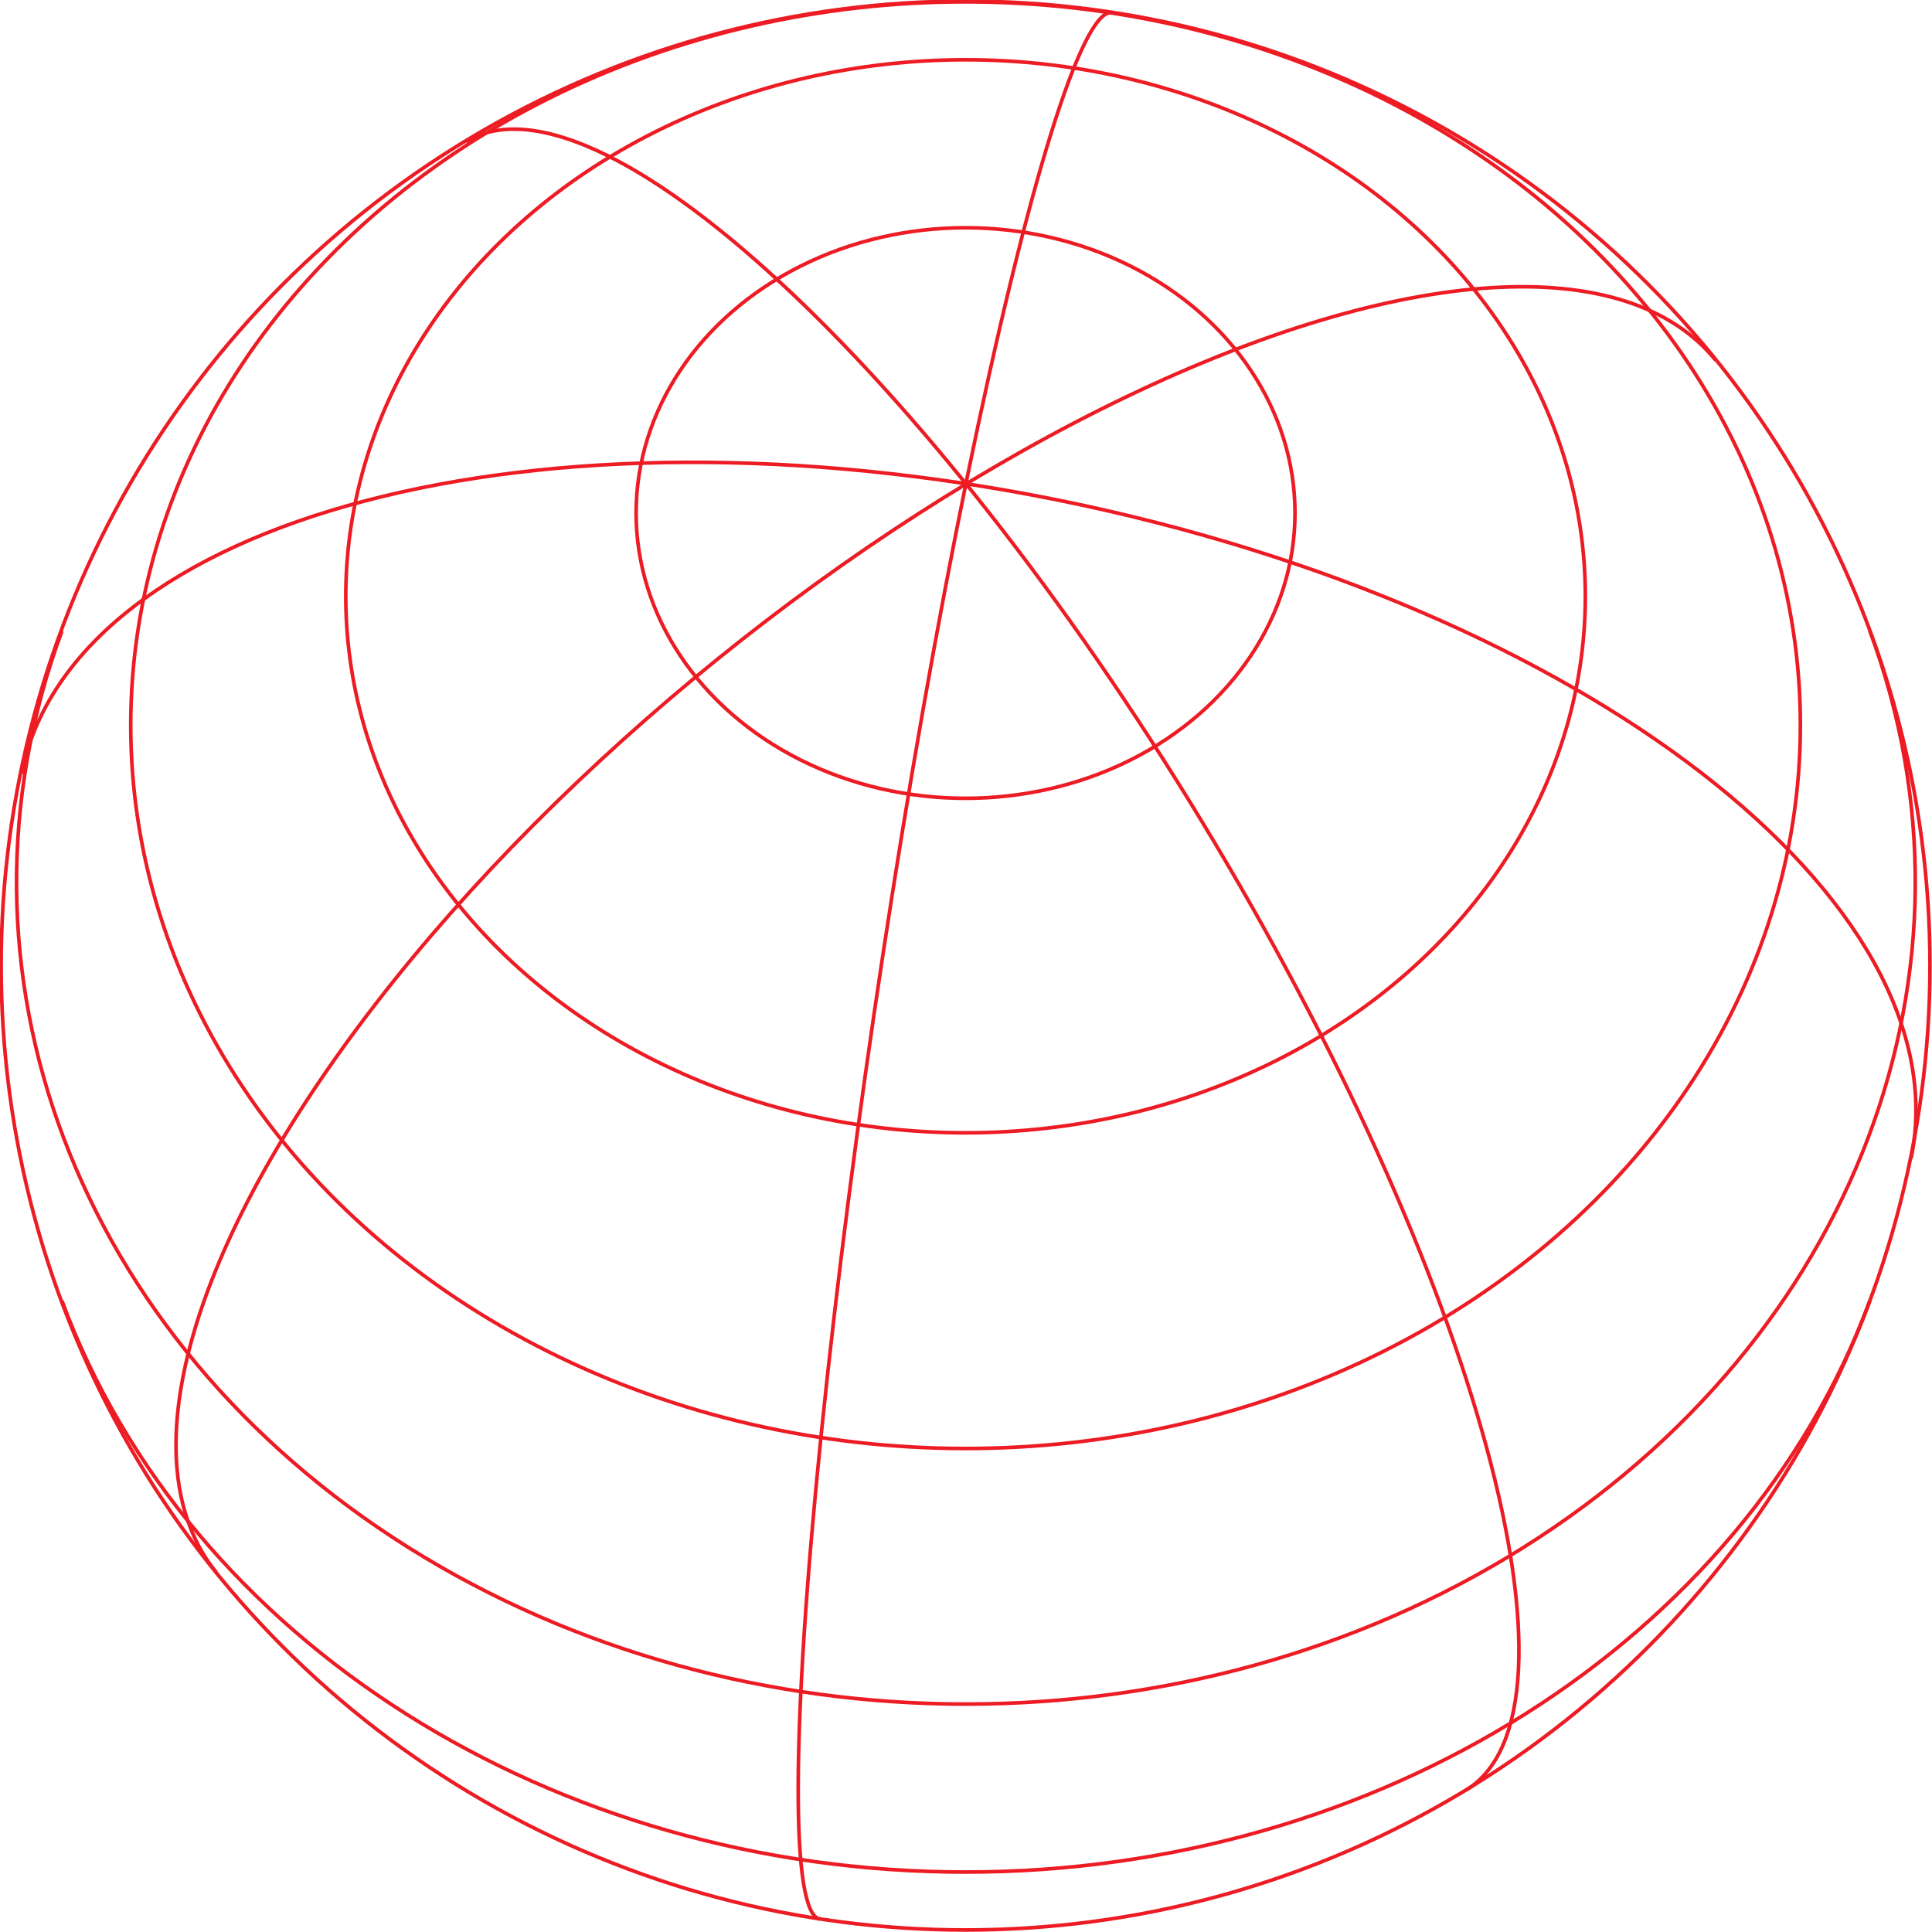 <!-- Generator: Adobe Illustrator 25.2.0, SVG Export Plug-In  --><svg xmlns="http://www.w3.org/2000/svg" xmlns:xlink="http://www.w3.org/1999/xlink" version="1.1" x="0px" y="0px" width="263px" height="263px" viewBox="0 0 263.9 263.9" style="overflow:visible;enable-background:new 0 0 263.9 263.9;" xml:space="preserve" aria-hidden="true">
<style type="text/css">
	.st0-6336c2cc3f2f6{fill:none;stroke:#ED1C24;stroke-width:0.5;stroke-miterlimit:3.956;}
</style>
<defs><linearGradient class="cerosgradient" data-cerosgradient="true" id="CerosGradient_id8fa5c2939" gradientUnits="userSpaceOnUse" x1="50%" y1="100%" x2="50%" y2="0%"><stop offset="0%" stop-color="#d1d1d1"/><stop offset="100%" stop-color="#d1d1d1"/></linearGradient><linearGradient/>
</defs>
<g transform="matrix(0.989,0,0,0.989,50,50)">
	<g>
		<path class="st0-6336c2cc3f2f6" d="M62.7,214.5c-4.1-0.6-4-26.3,0.2-67.3S74.7,55.9,83,15.5s15.9-64.9,20-64.3"/>
		<path class="st0-6336c2cc3f2f6" d="M-20.7,166.6c-12.3-15.2-3.8-45.1,22.1-78.6S66.8,22.6,104.9,4.3s69.2-20.3,81.5-5.1"/>
		<path class="st0-6336c2cc3f2f6" d="M-47.6,56.3c7.2-35.5,71.5-52.4,143.6-37.7s124.6,55.3,117.4,90.8"/>
		<path class="st0-6336c2cc3f2f6" d="M13.8-31C31.8-41.9,77.4,0.2,115.5,63s54.4,122.7,36.4,133.7"/>
	</g>
	<g>
		<path class="st0-6336c2cc3f2f6" d="M207.7,129.1c-17.4,47-67.9,78.9-124.9,78.9S-24.6,176.1-42,129.1"/>
		<path class="st0-6336c2cc3f2f6" d="M207.7,36.6c17.3,46.7-2,97.8-47.9,126.6s-108,28.8-153.9,0S-59.3,83.4-42,36.6"/>
		<ellipse class="st0-6336c2cc3f2f6" cx="82.8" cy="49.6" rx="115.3" ry="99.9"/>
		<ellipse class="st0-6336c2cc3f2f6" cx="82.8" cy="31.8" rx="85.6" ry="74.1"/>
		<ellipse class="st0-6336c2cc3f2f6" cx="82.8" cy="20.3" rx="45.5" ry="39.4"/>
	</g>
	<circle class="st0-6336c2cc3f2f6" cx="82.8" cy="82.8" r="133.2"/>
</g>
</svg>